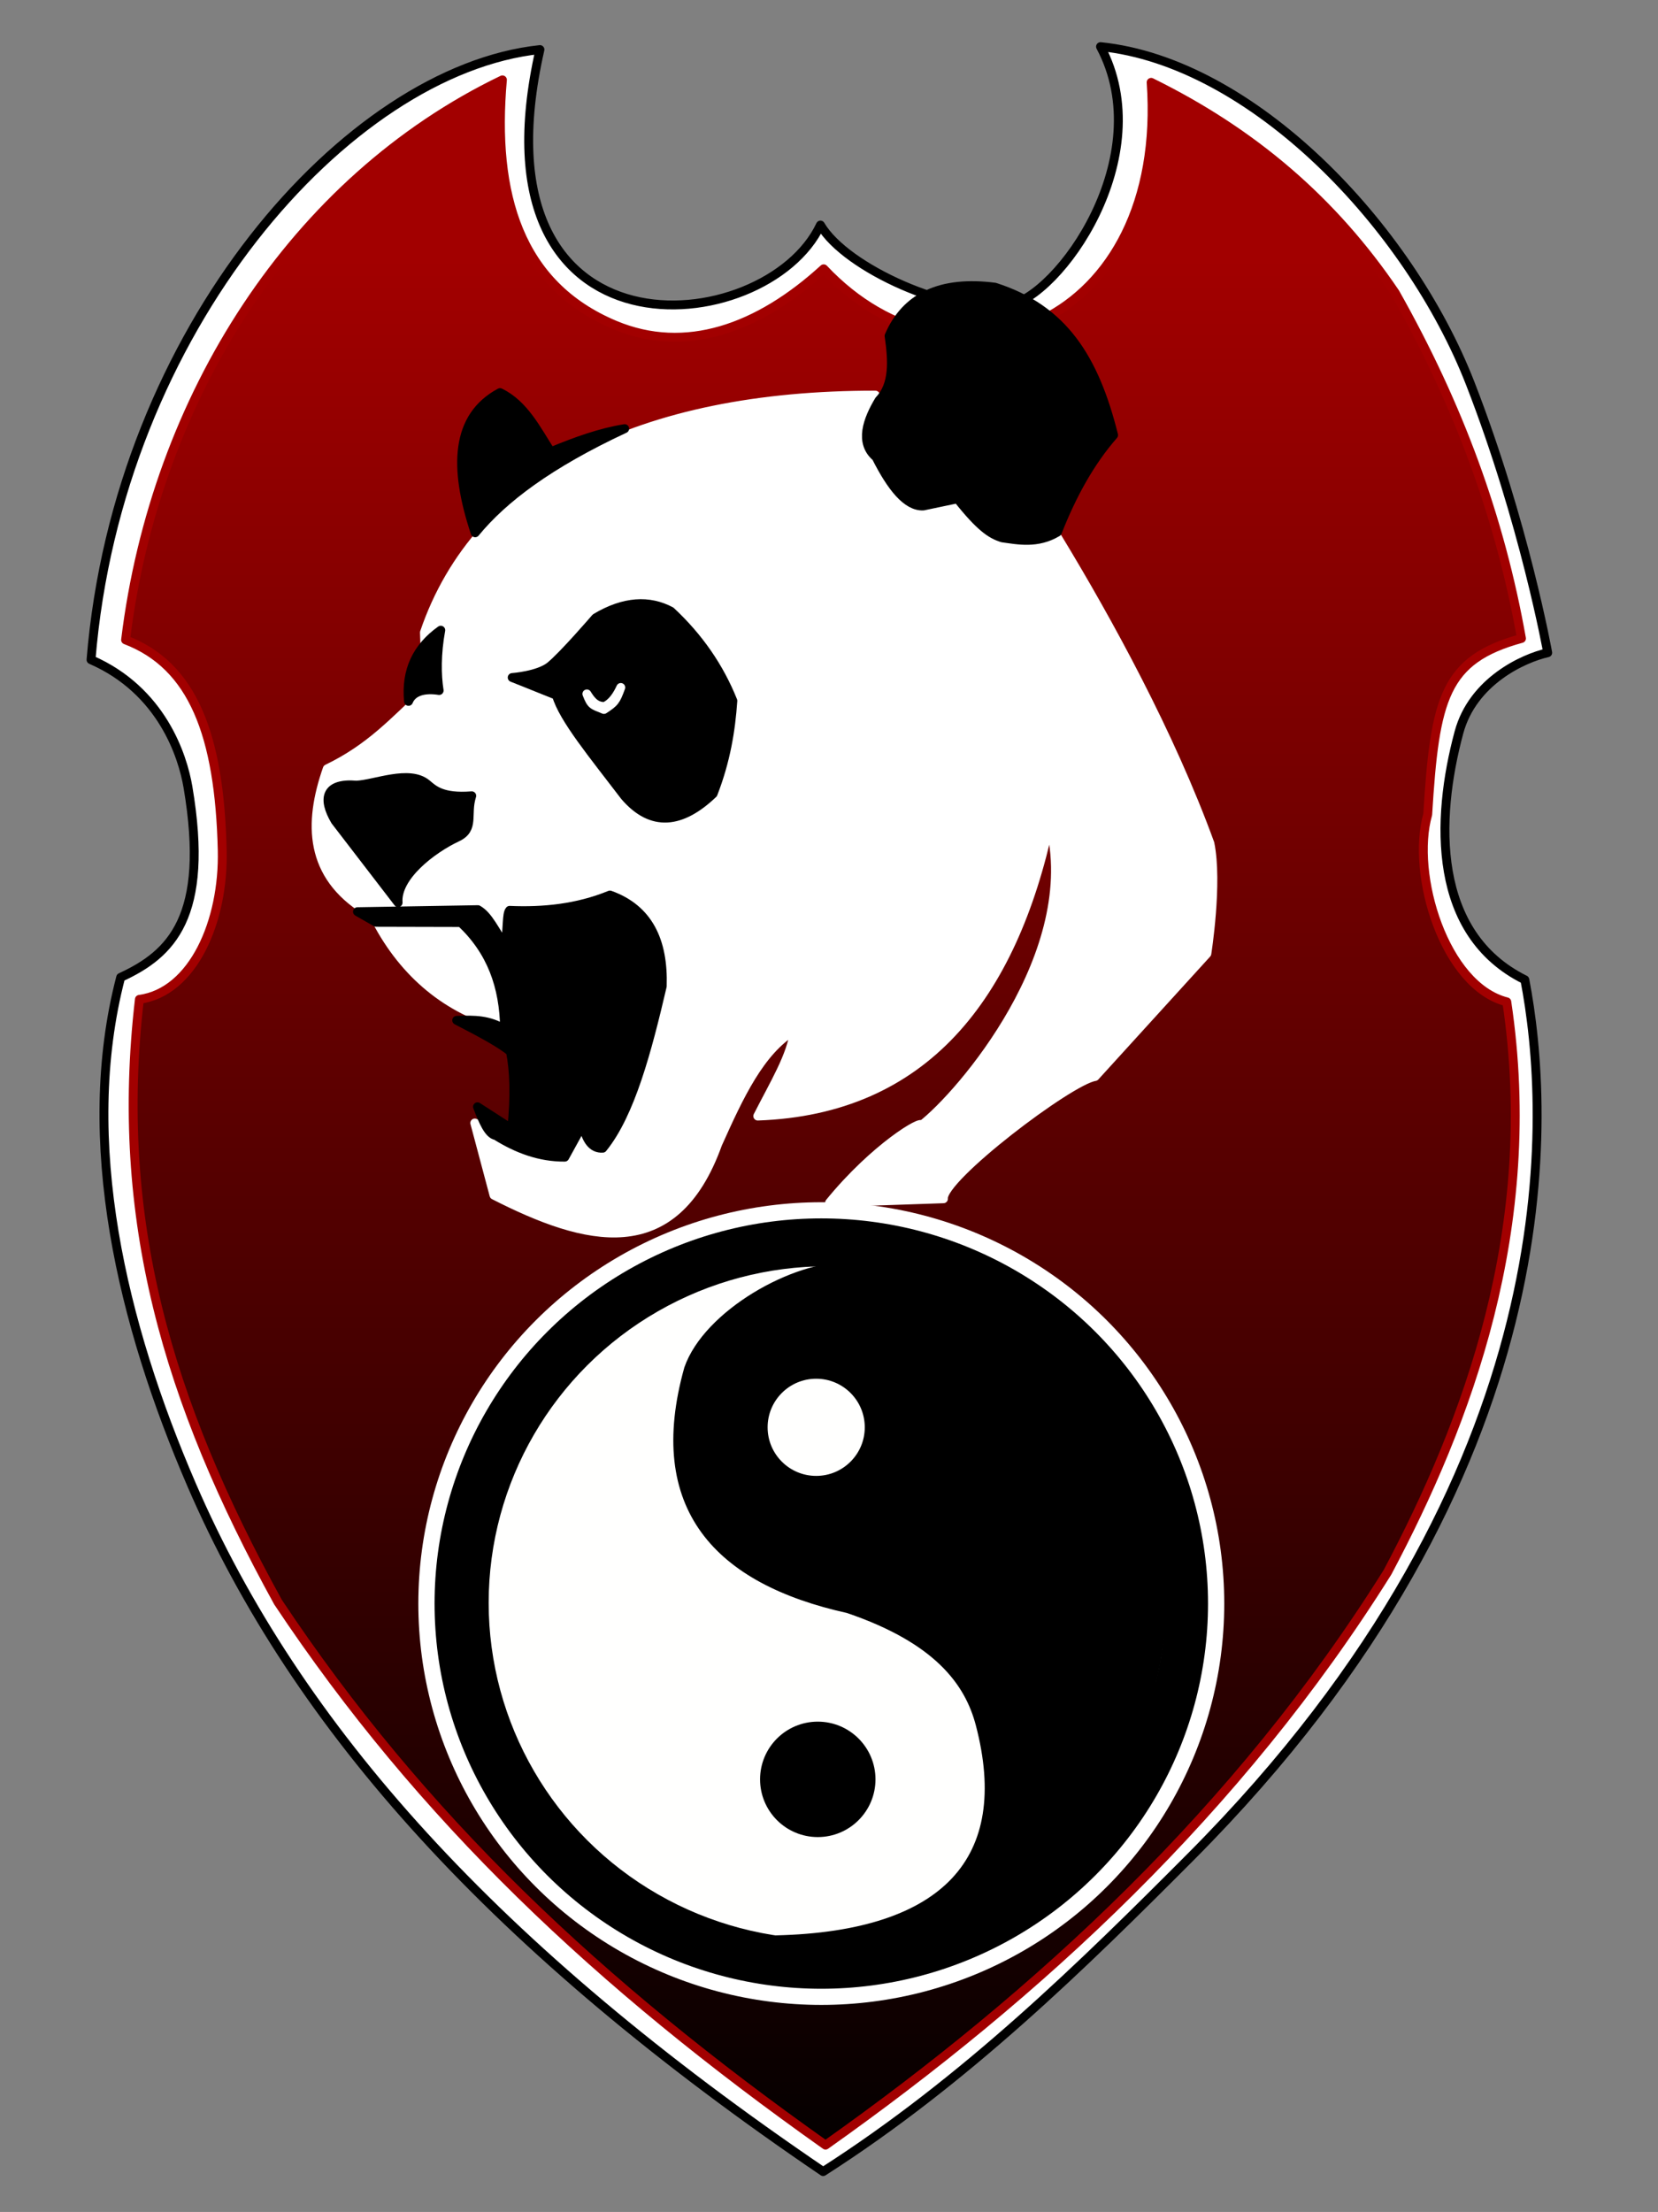 <?xml version="1.0" encoding="UTF-8" standalone="no"?>
<!DOCTYPE svg PUBLIC "-//W3C//DTD SVG 1.1//EN" "http://www.w3.org/Graphics/SVG/1.1/DTD/svg11.dtd">
<svg width="100%" height="100%" viewBox="0 0 2048 2732" version="1.1" xmlns="http://www.w3.org/2000/svg" xmlns:xlink="http://www.w3.org/1999/xlink" xml:space="preserve" xmlns:serif="http://www.serif.com/" style="fill-rule:evenodd;clip-rule:evenodd;stroke-linecap:round;stroke-linejoin:round;stroke-miterlimit:1.5;">
    <rect x="0" y="0" width="2048" height="2732" fill="#808080" stroke="none"/>
    <g id="Badge---Outer" serif:id="Badge - Outer">
        <path d="M1359.39,57.602C1546.73,76.733 1740.07,278.126 1816.23,473.965C1882.88,645.331 1911.76,806.182 1911.76,806.182C1881.91,812.889 1819.24,841.165 1802.12,904.663C1773.04,1012.49 1769.08,1153.4 1883.51,1210.1C1914.15,1369.36 1945.42,1817.02 1470.76,2293.47C1337.65,2427.08 1192.38,2569.76 1016.76,2682.12C612.567,2407.77 366.412,2134.37 236.609,1833.74C151.222,1635.98 96.375,1409.21 149.052,1207.14C211.128,1178.57 259.298,1132.89 232.196,972.26C225.664,933.543 199.703,852.821 112.44,814.825C145.601,406.867 428.801,86.392 666.951,61.224C577.433,455.154 946.28,420.278 1013.43,277.958C1044.85,331.617 1175.69,389.302 1243.95,377.802C1308.57,366.914 1431.6,192.945 1359.39,57.602Z" style="fill:white;stroke:black;stroke-width:10.98px;"/>
    </g>
    <g id="Badge-Inner">
        <path d="M620.599,98.647C362.738,222.849 191.747,490.633 155.127,790.325C238.149,821.959 271.099,907.505 274.501,1050.14C276.595,1137.95 238.468,1225.37 172.189,1234.31C140.876,1504.85 206.327,1729.93 343.391,1978.74C520.182,2244.55 739.709,2451.17 1019.71,2649.43C1282.28,2463.58 1530.17,2235.23 1713.9,1941.84C1812.3,1756.63 1903.03,1516.34 1861.23,1237.38C1784.25,1217.96 1742.45,1079.89 1763.55,1005.93C1772.34,862.28 1784.14,814.618 1879.35,788.561C1852.87,639.287 1801.98,500.932 1723.41,361.7C1646.57,248.008 1547.49,163.461 1421.91,101.716C1443.09,402.288 1179.7,504.547 1017.44,332.006C936.487,405.963 846.558,437.915 759.537,401.439C641.337,351.894 608.053,240.405 620.599,98.647Z" style="fill:url(#_Linear1);stroke:rgb(162,0,0);stroke-width:10.98px;"/>
    </g>
    <g id="Layer1">
        <path d="M1494.5,1041.67C1504.55,1090.61 1490.75,1177.76 1490.75,1177.76L1352.59,1329.6C1321.01,1334.44 1162.42,1455.12 1165.36,1480.6L1024.75,1485.4C1080.49,1417.06 1140.39,1381.86 1138.3,1389.9C1186.77,1352.5 1338.73,1176.41 1296.43,1017.23C1250.53,1231.71 1141.41,1371.16 936.023,1378.45C956.229,1338.66 978.047,1303.23 981.394,1272.26C938.752,1298.33 913.44,1352.78 886.489,1412.88C832.664,1562.97 723.116,1533.68 610.207,1476.15L586.465,1387.02L698.484,1431.08L719.589,1388.01C720.525,1405.27 728.57,1414.96 744.412,1419.78C823.016,1270.82 854.68,1127.32 748.647,1105.38C716.006,1123.38 674.359,1125.61 627.753,1123.79C626.373,1144.33 624.217,1161.43 628.186,1175.45C610.558,1149.76 608.714,1128.42 587.561,1122.72L451.61,1124.41C382.294,1081.1 380.5,1017.45 404.226,949.573C457.801,923.695 486.257,891.243 526.684,853.716L524.293,781.196C589.93,588.074 792.351,487.76 1081.24,488.004C1064.96,549.022 1084.7,593.784 1140.78,631.975C1151.92,621.969 1169.98,621.059 1185.26,620.374C1198.29,642.669 1221.98,657.423 1249.99,672.702C1267.78,679.286 1285.63,663.796 1305.93,663.48C1369.17,767.524 1445.44,906.967 1494.5,1041.67Z" style="fill:white;stroke:white;stroke-width:10.98px;"/>
        <path d="M622.782,1265.93C624.093,1216.42 606.568,1172.93 568.365,1139.76L465.211,1137.6C499.489,1202.72 552.879,1247.75 622.782,1265.93Z" style="fill:white;stroke:white;stroke-width:10.98px;"/>
    </g>
    <g id="Panda-Head-Darkparts" serif:id="Panda Head Darkparts">
        <path id="Top-Ear" serif:id="Top Ear" d="M1182.81,616.046C1210.72,651.321 1224.45,660.256 1238.31,664.368C1257.18,666.935 1281.31,672.18 1306.09,657.25C1324.04,611.466 1346.4,570.633 1375.53,537.356C1351.85,442.676 1313.44,381.638 1228.82,354.689C1162.3,346.15 1118.94,366.432 1098.21,414.865C1102.66,445.745 1104.25,475.162 1085.94,494.336C1071.44,518.37 1061.06,546.685 1082.25,564.616C1100.91,601.631 1120.14,625.891 1140.45,624.936L1182.81,616.046Z" style="stroke:black;stroke-width:10.98px;"/>
        <path id="Left-Ear" serif:id="Left Ear" d="M586.927,658.055C559.91,576.9 562.669,514.485 617.619,484.916C647.349,499.368 662.648,530.376 680.326,557.973C711.803,544.905 742.095,534.09 771.619,529.426C677.765,573.2 621.477,615.93 586.927,658.055Z" style="stroke:black;stroke-width:10.98px;"/>
        <path d="M504.621,866.239C509.579,853.957 524.23,849.92 542.442,852.849C539.376,833.725 539.109,807.394 544.442,778.346C515.12,799.179 500.945,828.001 504.621,866.239Z" style="stroke:black;stroke-width:10.98px;"/>
        <path d="M491.738,1114.85C489.234,1082.6 533.608,1048.69 564.599,1034.17C586.882,1023.73 575.205,1006.39 582.707,982.891C545.638,985.808 535.488,975.082 527.028,968.078C505.568,950.31 463.044,968.746 440.418,969.748C402.281,966.482 397.705,986.164 414.12,1013.85L491.738,1114.85Z" style="stroke:black;stroke-width:10.98px;"/>
        <path d="M632.68,836.807L687.377,858.702C695.361,887.166 732.991,932.613 771.627,983.299C805.174,1022.4 841.97,1017.43 880.82,980.335C896.638,939.641 902.719,902.041 905.229,865.575C888.546,823.92 863.048,787.03 828.632,754.96C802.105,740.737 770.968,742.018 735.74,763.171C735.74,763.171 696.446,808.897 679.819,822.562C665.288,834.505 632.68,836.807 632.68,836.807Z" style="stroke:black;stroke-width:10.98px;"/>
        <path d="M766.794,849.096C762.779,857.884 756.436,868.354 746.749,872.599C735.011,872.779 729.326,864.025 724.926,857.03C730.407,871.143 731.881,870.545 745.976,876.25C759.214,867.665 760.76,865.626 766.794,849.096Z" style="stroke:white;stroke-width:10.98px;"/>
        <path d="M464.601,1139.17L441.552,1126.02L590.256,1123.51C603.354,1130.77 611.31,1149.69 623.997,1167.75C627.284,1147.22 625.622,1128.48 629.532,1124.36C670.986,1126.15 712.89,1122.02 753.419,1105.47C800.76,1122.38 819.807,1161.89 818.023,1218.03C799.468,1297.52 778.852,1375.8 744.464,1418.15C731.478,1418.94 723.863,1407.84 719.926,1388.6L697.583,1429.21C666.928,1429.43 638.952,1419.02 612.517,1402.49C603.509,1401.08 596.57,1384.71 589.818,1366.98L632.194,1394.27C636.361,1352.59 635.109,1322.35 630.568,1299.06C620.368,1289.93 594.588,1275.81 564.139,1260.2C586.699,1259.4 603.848,1259.52 623.311,1271.2C622.557,1217.82 606.75,1174.64 569.343,1139.42L464.601,1139.17Z" style="stroke:black;stroke-width:10.98px;"/>
    </g>
    <g id="Layer2">
        <g transform="matrix(0.975,0,0,0.971,-161.544,-91.336)">
            <circle cx="1206.18" cy="2133.79" r="500.225" style="stroke:white;stroke-width:20.56px;"/>
        </g>
        <g transform="matrix(1.502,0,0,1.494,-554.624,-1104.28)">
            <circle cx="1049.36" cy="2064.19" r="281.893" style="fill:rgb(255,255,254);stroke:black;stroke-width:7.33px;"/>
        </g>
        <path d="M958.712,2395.86C1169.06,2390.87 1254.42,2296.65 1210.71,2129.64C1197.03,2077.38 1158.62,2024.64 1047.65,1986.91C886.984,1951.38 802.617,1861.7 850.562,1690.54C873.897,1623.53 981.137,1562.1 1050.54,1564.31C1156.86,1567.68 1356.97,1661.82 1411.34,1819.91C1502.27,2084.35 1334.21,2437.19 958.712,2395.86Z" style="stroke:black;stroke-width:10.98px;"/>
        <g transform="matrix(1.108,0,0,1.108,-124.706,-208.981)">
            <circle cx="1022.46" cy="1779.65" r="59.104" style="fill:rgb(255,255,254);stroke:black;stroke-width:9.9px;"/>
        </g>
        <g transform="matrix(1.003,0,0,1.003,-29.674,-32.474)">
            <circle cx="1036.7" cy="2223.48" r="65.598" style="stroke:black;stroke-width:10.94px;"/>
        </g>
    </g>
    <defs>
        <linearGradient id="_Linear1" x1="0" y1="0" x2="1" y2="0" gradientUnits="userSpaceOnUse" gradientTransform="matrix(-2.006,2298.26,-2298.26,-2.006,1030.2,334.712)"><stop offset="0" style="stop-color:rgb(162,0,0);stop-opacity:1"/><stop offset="1" style="stop-color:rgb(4,0,0);stop-opacity:1"/></linearGradient>
    </defs>
</svg>
